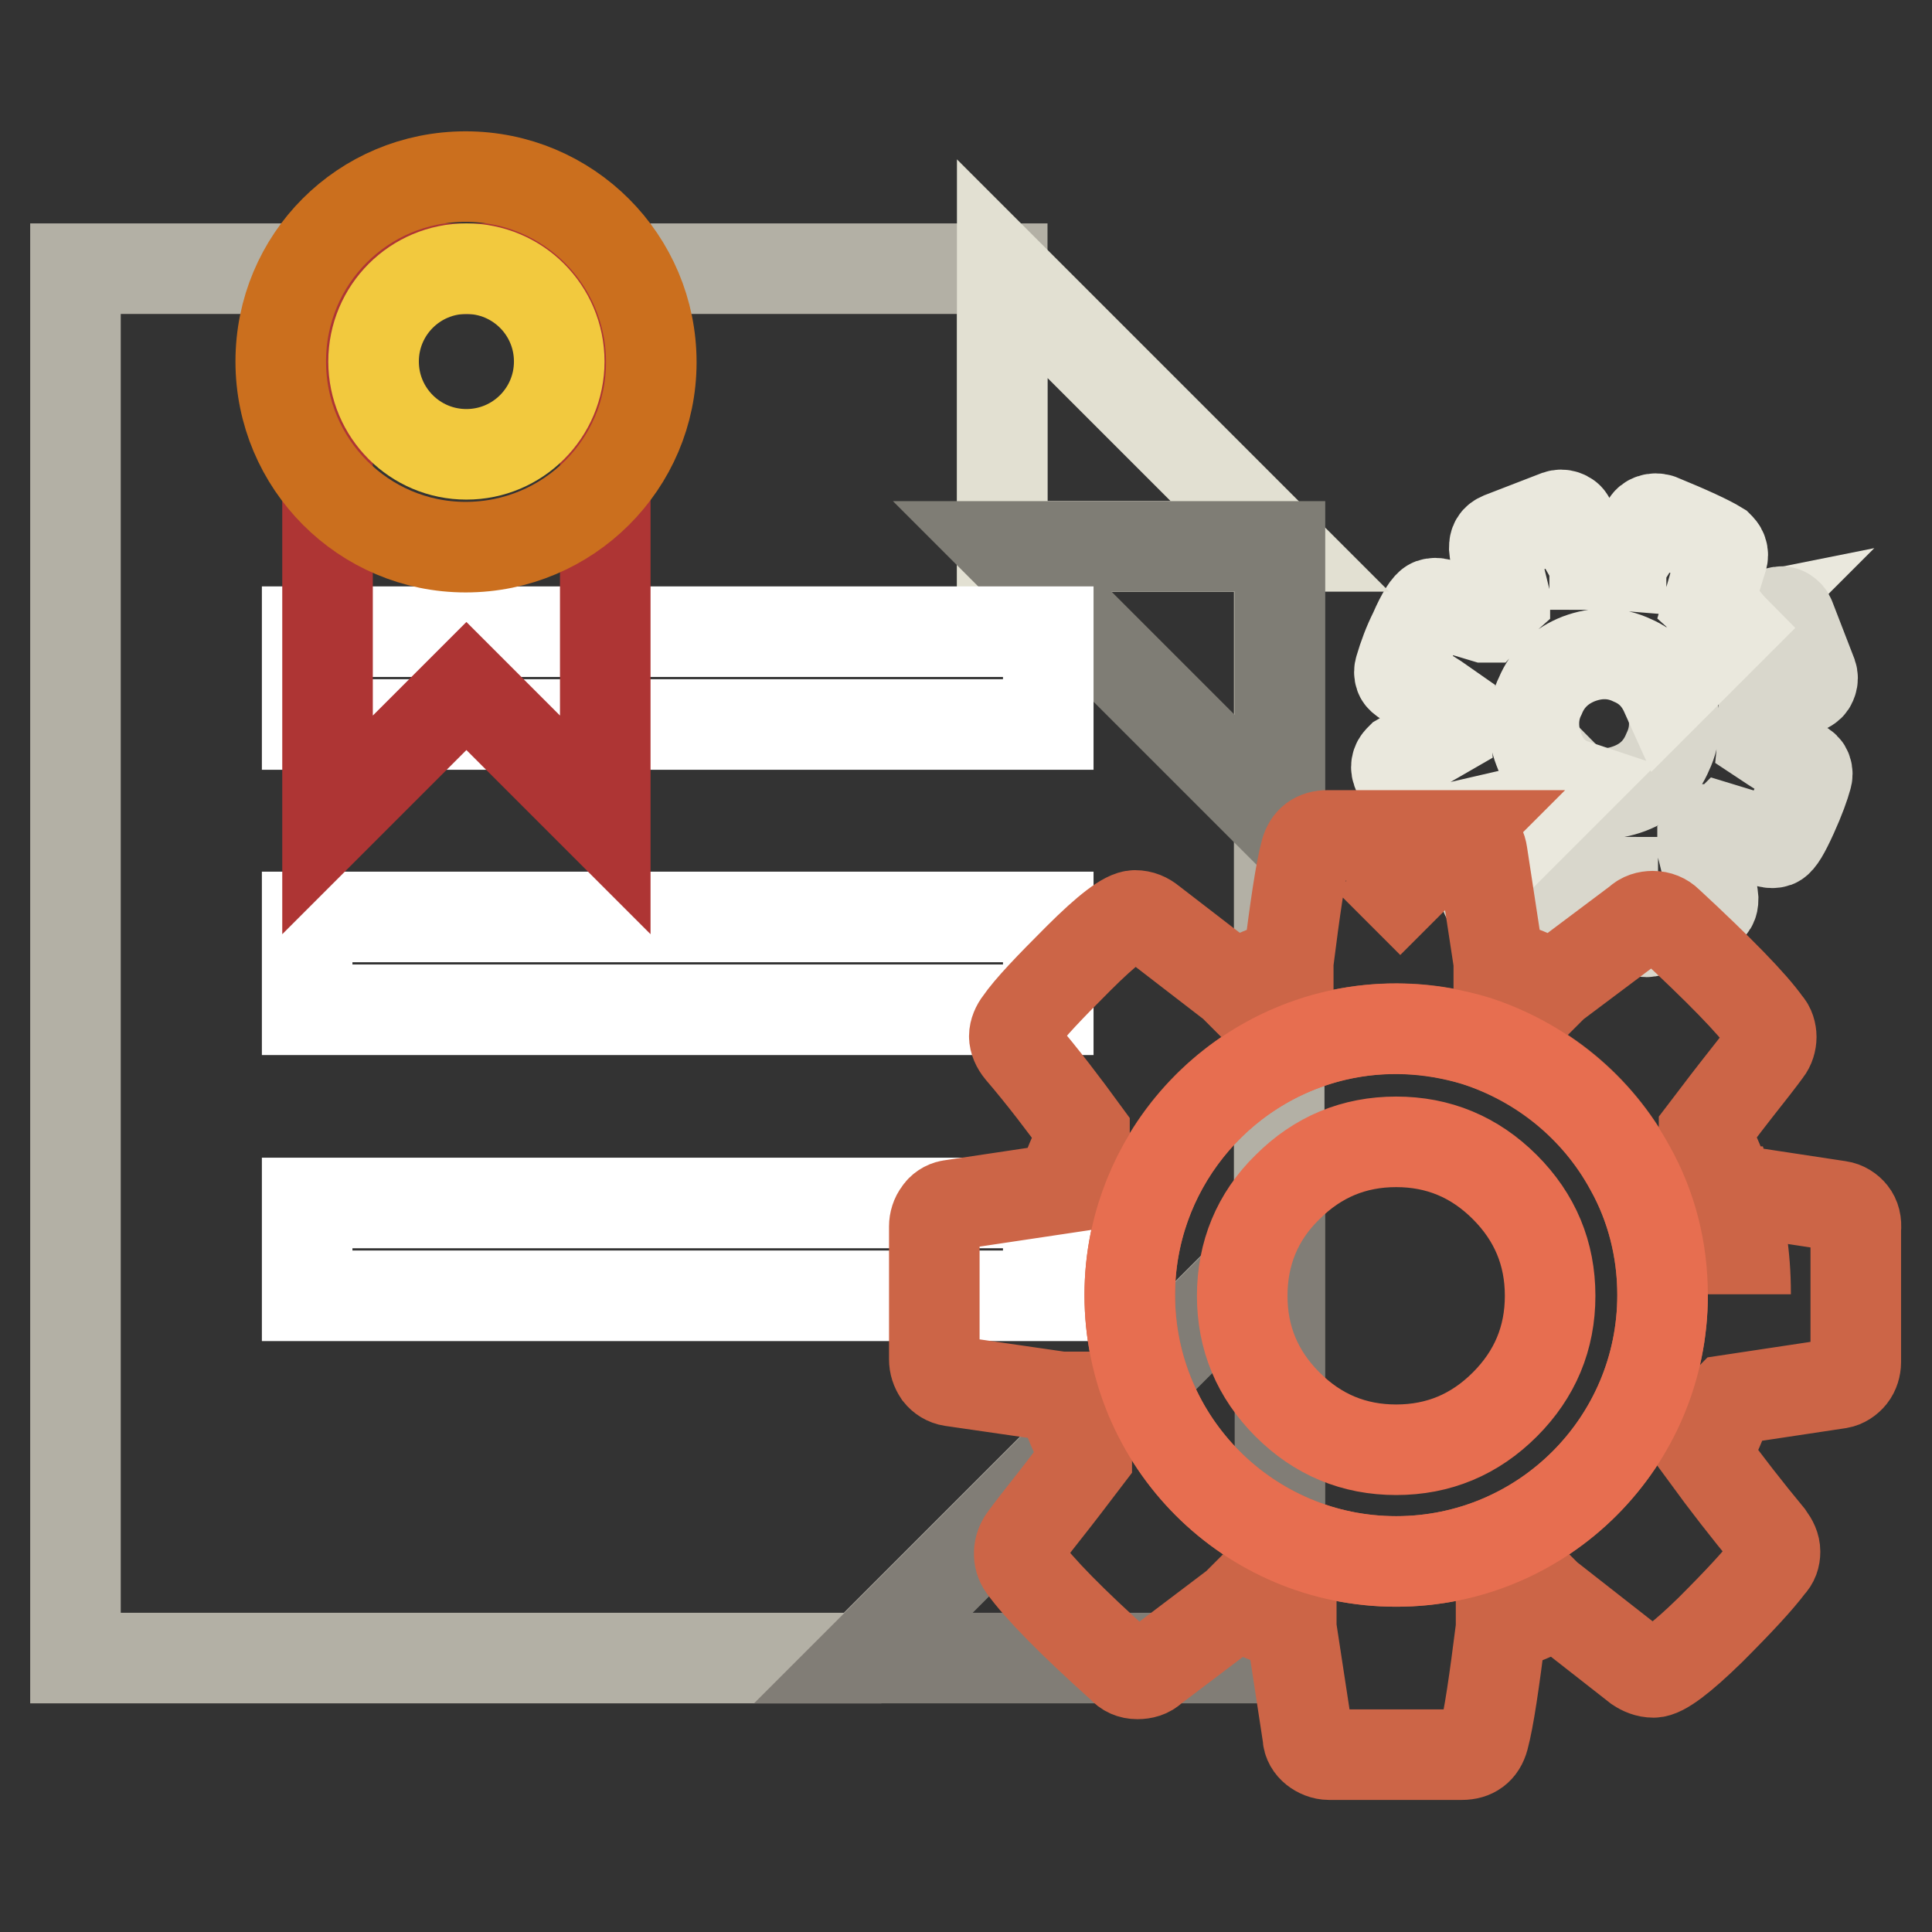 <?xml version="1.0" encoding="utf-8"?>
<!-- Svg Vector Icons : http://www.onlinewebfonts.com/icon -->
<!DOCTYPE svg PUBLIC "-//W3C//DTD SVG 1.1//EN" "http://www.w3.org/Graphics/SVG/1.1/DTD/svg11.dtd">
<svg version="1.1" xmlns="http://www.w3.org/2000/svg" xmlns:xlink="http://www.w3.org/1999/xlink" x="0px" y="0px" viewBox="0 0 256 256" enable-background="new 0 0 256 256" xml:space="preserve">
<rect x="0" y="0" width="256" height="256" fill="#333333" stroke="none"/>
<g> <path stroke-width="12" fill-opacity="0" stroke="#eae8dd"  d="M229.1,82.6c0.1,0.2,0.2,0.3,0.3,0.5l0.7-0.7L229.1,82.6L229.1,82.6z"/> <path stroke-width="12" fill-opacity="0" stroke="#d9d7cc"  d="M233.6,98.1c0.1-1,0.2-2.1,0.1-3.5l0,0c0-0.1,0-0.1,0-0.2l5.9-3.4c0.3-0.2,0.4-0.4,0.5-0.7 c0.1-0.3,0.1-0.6,0-0.9l-2.9-7.5c-0.1-0.3-0.3-0.5-0.6-0.7c-0.3-0.2-0.6-0.2-0.9-0.1l-5.5,1.2l-0.7,0.7c1.1,1.5,2.1,3.2,2.8,5 l0,0.1c-0.7-1.8-1.7-3.5-2.9-5.1l-8.7,8.7c0.1,0.3,0.4,0.5,0.5,0.8c0.9,2.4,0.9,4.8-0.2,7.1c-1,2.4-2.7,4-5.1,4.9 c-2.4,0.9-4.8,0.9-7.1-0.2c-0.2-0.1-0.3-0.2-0.4-0.3l-10.5,10.5l-0.1,0.4c-0.4,1.3-0.7,2.3-0.9,2.9c-0.1,0.3-0.1,0.6,0,0.9 c0.1,0.3,0.3,0.5,0.5,0.7c1.4,0.9,4,2.1,7.8,3.5c0.3,0.2,0.7,0.2,1,0c0.3-0.1,0.6-0.3,0.7-0.6l3.3-5.4l0-0.1 c1.1,0.1,2.3,0.1,3.5,0.1l0,0.1l3.3,5.8c0.1,0.3,0.4,0.5,0.7,0.6s0.6,0.1,0.9,0l7.5-2.9c0.7-0.3,0.9-0.7,0.9-1.4 c-0.1-1.2-0.6-3.4-1.4-6.6l0-0.1c0.9-0.7,1.8-1.6,2.6-2.5l0.1,0l0.1-0.1l5.9,1.8c0.3,0.1,0.7,0.1,1,0c0.5-0.2,1.2-1.4,2.2-3.6 c1-2.2,1.6-3.9,1.9-5c0.1-0.3,0.1-0.6,0-0.9c-0.1-0.3-0.3-0.5-0.7-0.7C237.1,100.3,235.4,99.3,233.6,98.1L233.6,98.1z"/> <path stroke-width="12" fill-opacity="0" stroke="#eae8dd"  d="M203.9,99.3c-0.9-2.3-0.9-4.9,0.2-7.1c1-2.4,2.8-4,5.1-4.9c2.4-0.9,4.8-0.9,7.1,0.2 c2.1,0.9,3.5,2.4,4.4,4.4l8.7-8.7c-0.1-0.1-0.2-0.3-0.3-0.4l0,0c-0.8-1-1.7-1.9-2.7-2.8l0,0c0.2-0.7,0.5-1.7,0.9-3.1 c0.4-1.3,0.7-2.3,0.9-2.9c0.1-0.3,0.1-0.6,0-0.9c-0.1-0.3-0.3-0.5-0.5-0.7c-1.3-0.8-3.9-2-7.8-3.6c-0.3-0.1-0.7-0.1-1,0 c-0.3,0.1-0.6,0.3-0.7,0.6l-3.4,5.4l0,0.1c-1.2-0.1-2.4-0.1-3.5-0.1l0-0.1l-3.3-5.8c-0.1-0.3-0.4-0.5-0.7-0.6 c-0.3-0.1-0.6-0.1-0.9,0l-7.5,2.9c-0.7,0.3-0.9,0.7-0.9,1.4c0.1,1.2,0.6,3.4,1.4,6.6l0,0.1c-0.9,0.8-1.8,1.6-2.6,2.5l-0.1,0l-6-1.8 c-0.3-0.1-0.7-0.1-1,0c-0.5,0.2-1.3,1.4-2.3,3.7c-0.8,1.6-1.4,3.2-1.9,4.9c-0.1,0.3-0.1,0.6,0,0.9c0.1,0.3,0.4,0.5,0.7,0.7 c1.9,1,3.7,2.1,5.4,3.3c-0.2,1.2-0.2,2.4-0.1,3.6l0,0l-5.9,3.4c-0.2,0.2-0.4,0.4-0.5,0.7c-0.1,0.3-0.1,0.6,0,0.9l2.9,7.5 c0.1,0.3,0.3,0.5,0.6,0.7c0.3,0.2,0.6,0.2,0.9,0.1l6.5-1.5l0,0c0.7,1,1.6,1.9,2.7,2.8l0,0c-0.2,0.6-0.4,1.6-0.8,2.7l10.5-10.5 C206.3,103.2,204.7,101.5,203.9,99.3L203.9,99.3z"/> <path stroke-width="12" fill-opacity="0" stroke="#b3b0a5"  d="M169.6,72.4h-36.8V35.6H10v184.1h104.3l55.2-55.2V72.4z"/> <path stroke-width="12" fill-opacity="0" stroke="#817d76"  d="M169.6,164.5l-55.2,55.2h55.2V164.5z"/> <path stroke-width="12" fill-opacity="0" stroke="#e2e0d2"  d="M132.8,35.6v36.8h36.8L132.8,35.6z"/> <path stroke-width="12" fill-opacity="0" stroke="#7f7d75"  d="M169.6,109.2V72.4h-36.8L169.6,109.2z"/> <path stroke-width="12" fill-opacity="0" stroke="#ffffff"  d="M40.7,83.7h98.2v12.3H40.7V83.7z M40.7,121.5h98.2v12.3H40.7V121.5z M40.7,159.4h98.2v12.3H40.7V159.4z"/> <path stroke-width="12" fill-opacity="0" stroke="#ae3534"  d="M43.4,35.6v73.7l18.4-18.4l18.4,18.4V35.6H43.4z"/> <path stroke-width="12" fill-opacity="0" stroke="#cb6f1e"  d="M37.2,47.9c0,13.6,11,24.6,24.5,24.6c13.6,0,24.6-11,24.6-24.5c0,0,0,0,0,0c0-13.6-11-24.6-24.6-24.6 S37.2,34.3,37.2,47.9z"/> <path stroke-width="12" fill-opacity="0" stroke="#f2c93e"  d="M49.5,47.9c0,6.8,5.5,12.3,12.3,12.3c6.8,0,12.3-5.5,12.3-12.3c0-6.8-5.5-12.3-12.3-12.3 C55,35.6,49.5,41.1,49.5,47.9C49.5,47.9,49.5,47.9,49.5,47.9z"/> <path stroke-width="12" fill-opacity="0" stroke="#cc6547"  d="M245.4,160.8c-0.4-0.5-1-0.9-1.7-1l-14.5-2.2c1.4,4.3,2.1,8.9,2.1,13.7l0,0.2c0-4.6-0.7-9.2-2.1-13.6 l-0.1,0c-0.9-2.7-1.9-5.3-3.3-7.8l0-0.1c1-1.3,2.4-3.2,4.2-5.5c1.9-2.4,3.3-4.2,4.1-5.3c0.4-0.5,0.6-1.2,0.6-1.8 c0-0.6-0.2-1.3-0.6-1.7c-1.9-2.7-6.3-7.2-13.1-13.5c-0.5-0.5-1.2-0.8-2-0.8c-0.7,0-1.4,0.2-1.9,0.7l-11.2,8.4l-0.1,0.1 c-2.3-1.2-4.7-2.2-7.2-2.9l0-0.2l-2.2-14.4c-0.1-0.7-0.4-1.3-0.9-1.7c-0.6-0.4-1.2-0.7-1.9-0.7h-0.7l-11.6,11.6l11.6-11.6h-17 c-1.5,0-2.5,0.7-2.9,2.2c-0.7,2.6-1.4,7.5-2.3,14.6l0,0.1c-2.5,0.8-4.9,1.8-7.2,3l-0.1-0.1l-10.9-8.4c-0.6-0.5-1.3-0.8-2.1-0.8 c-1.2,0-3.7,1.9-7.5,5.7c-3.8,3.8-6.5,6.6-7.8,8.5c-0.4,0.5-0.7,1.2-0.7,1.8c0,0.6,0.3,1.3,0.8,1.9c3,3.5,5.8,7.2,8.5,10.9l0,0.1 c-1.3,2.3-2.3,4.8-3.1,7.3l0,0l-14.7,2.2c-0.6,0.1-1.2,0.5-1.5,1c-0.4,0.5-0.6,1.2-0.6,1.8v17.6c0,0.7,0.2,1.3,0.6,1.9 c0.4,0.5,1,0.9,1.7,1l14.5,2.1l0.1,0c0.7,2.6,1.8,5.2,3.3,7.9l0,0.1c-1,1.3-2.4,3.2-4.2,5.5c-1.9,2.4-3.3,4.2-4.1,5.3 c-0.8,1.1-0.9,2.6-0.1,3.7c2.1,2.9,6.4,7.3,13.1,13.3c0.5,0.6,1.2,0.9,2,0.9c0.8,0,1.5-0.2,2-0.7l11.1-8.4l0.1-0.1 c2.2,1.1,4.6,2.1,7.2,2.9l0,0.2l2.2,14.4c0,0.7,0.4,1.3,0.9,1.7c0.5,0.4,1.2,0.7,1.9,0.7h17.6c1.5,0,2.5-0.7,2.9-2.2 c0.7-2.6,1.4-7.5,2.3-14.6l0-0.1c2.5-0.8,4.9-1.8,7.2-3l0.1,0.1c0.1,0,0.2-0.1,0.2-0.1l10.6,8.3c0.6,0.4,1.3,0.7,2.1,0.7 c1.2,0,3.7-1.9,7.5-5.6c3.8-3.8,6.4-6.6,7.9-8.6c0.5-0.5,0.7-1.1,0.7-1.8s-0.3-1.3-0.8-2c-2.9-3.5-5.7-7.1-8.4-10.8 c1.2-2.3,2.2-4.6,3-7l0,0c0-0.1,0-0.2,0.1-0.3l14.6-2.2c0.6-0.1,1.2-0.5,1.6-1c0.4-0.5,0.6-1.2,0.6-1.8v-17.6 C246,162,245.8,161.3,245.4,160.8L245.4,160.8z M185,206.9c-19.5,0-35.3-15.8-35.3-35.3c0-19.5,15.8-35.3,35.3-35.3c0,0,0,0,0,0 c19.5,0,35.3,15.8,35.3,35.3C220.3,191.1,204.5,206.9,185,206.9L185,206.9z"/> <path stroke-width="12" fill-opacity="0" stroke="#e76e50"  d="M149.7,171.6c0,19.5,15.8,35.3,35.3,35.3c19.5,0,35.3-15.8,35.3-35.3c0-6.1-1.5-11.8-4.3-16.8 c-4.4-8.1-11.8-14.1-20.5-16.9c-6-1.8-12.3-2.1-18.4-0.7C161.1,140.9,149.7,155.2,149.7,171.6z M170.6,157.3c4-4,8.8-6,14.4-6 c5.6,0,10.4,2,14.4,6c4,4,6,8.8,6,14.4s-2,10.4-6,14.4c-4,4-8.8,6-14.4,6c-5.6,0-10.4-2-14.4-6s-6-8.8-6-14.4 S166.6,161.2,170.6,157.3z"/></g>
</svg>